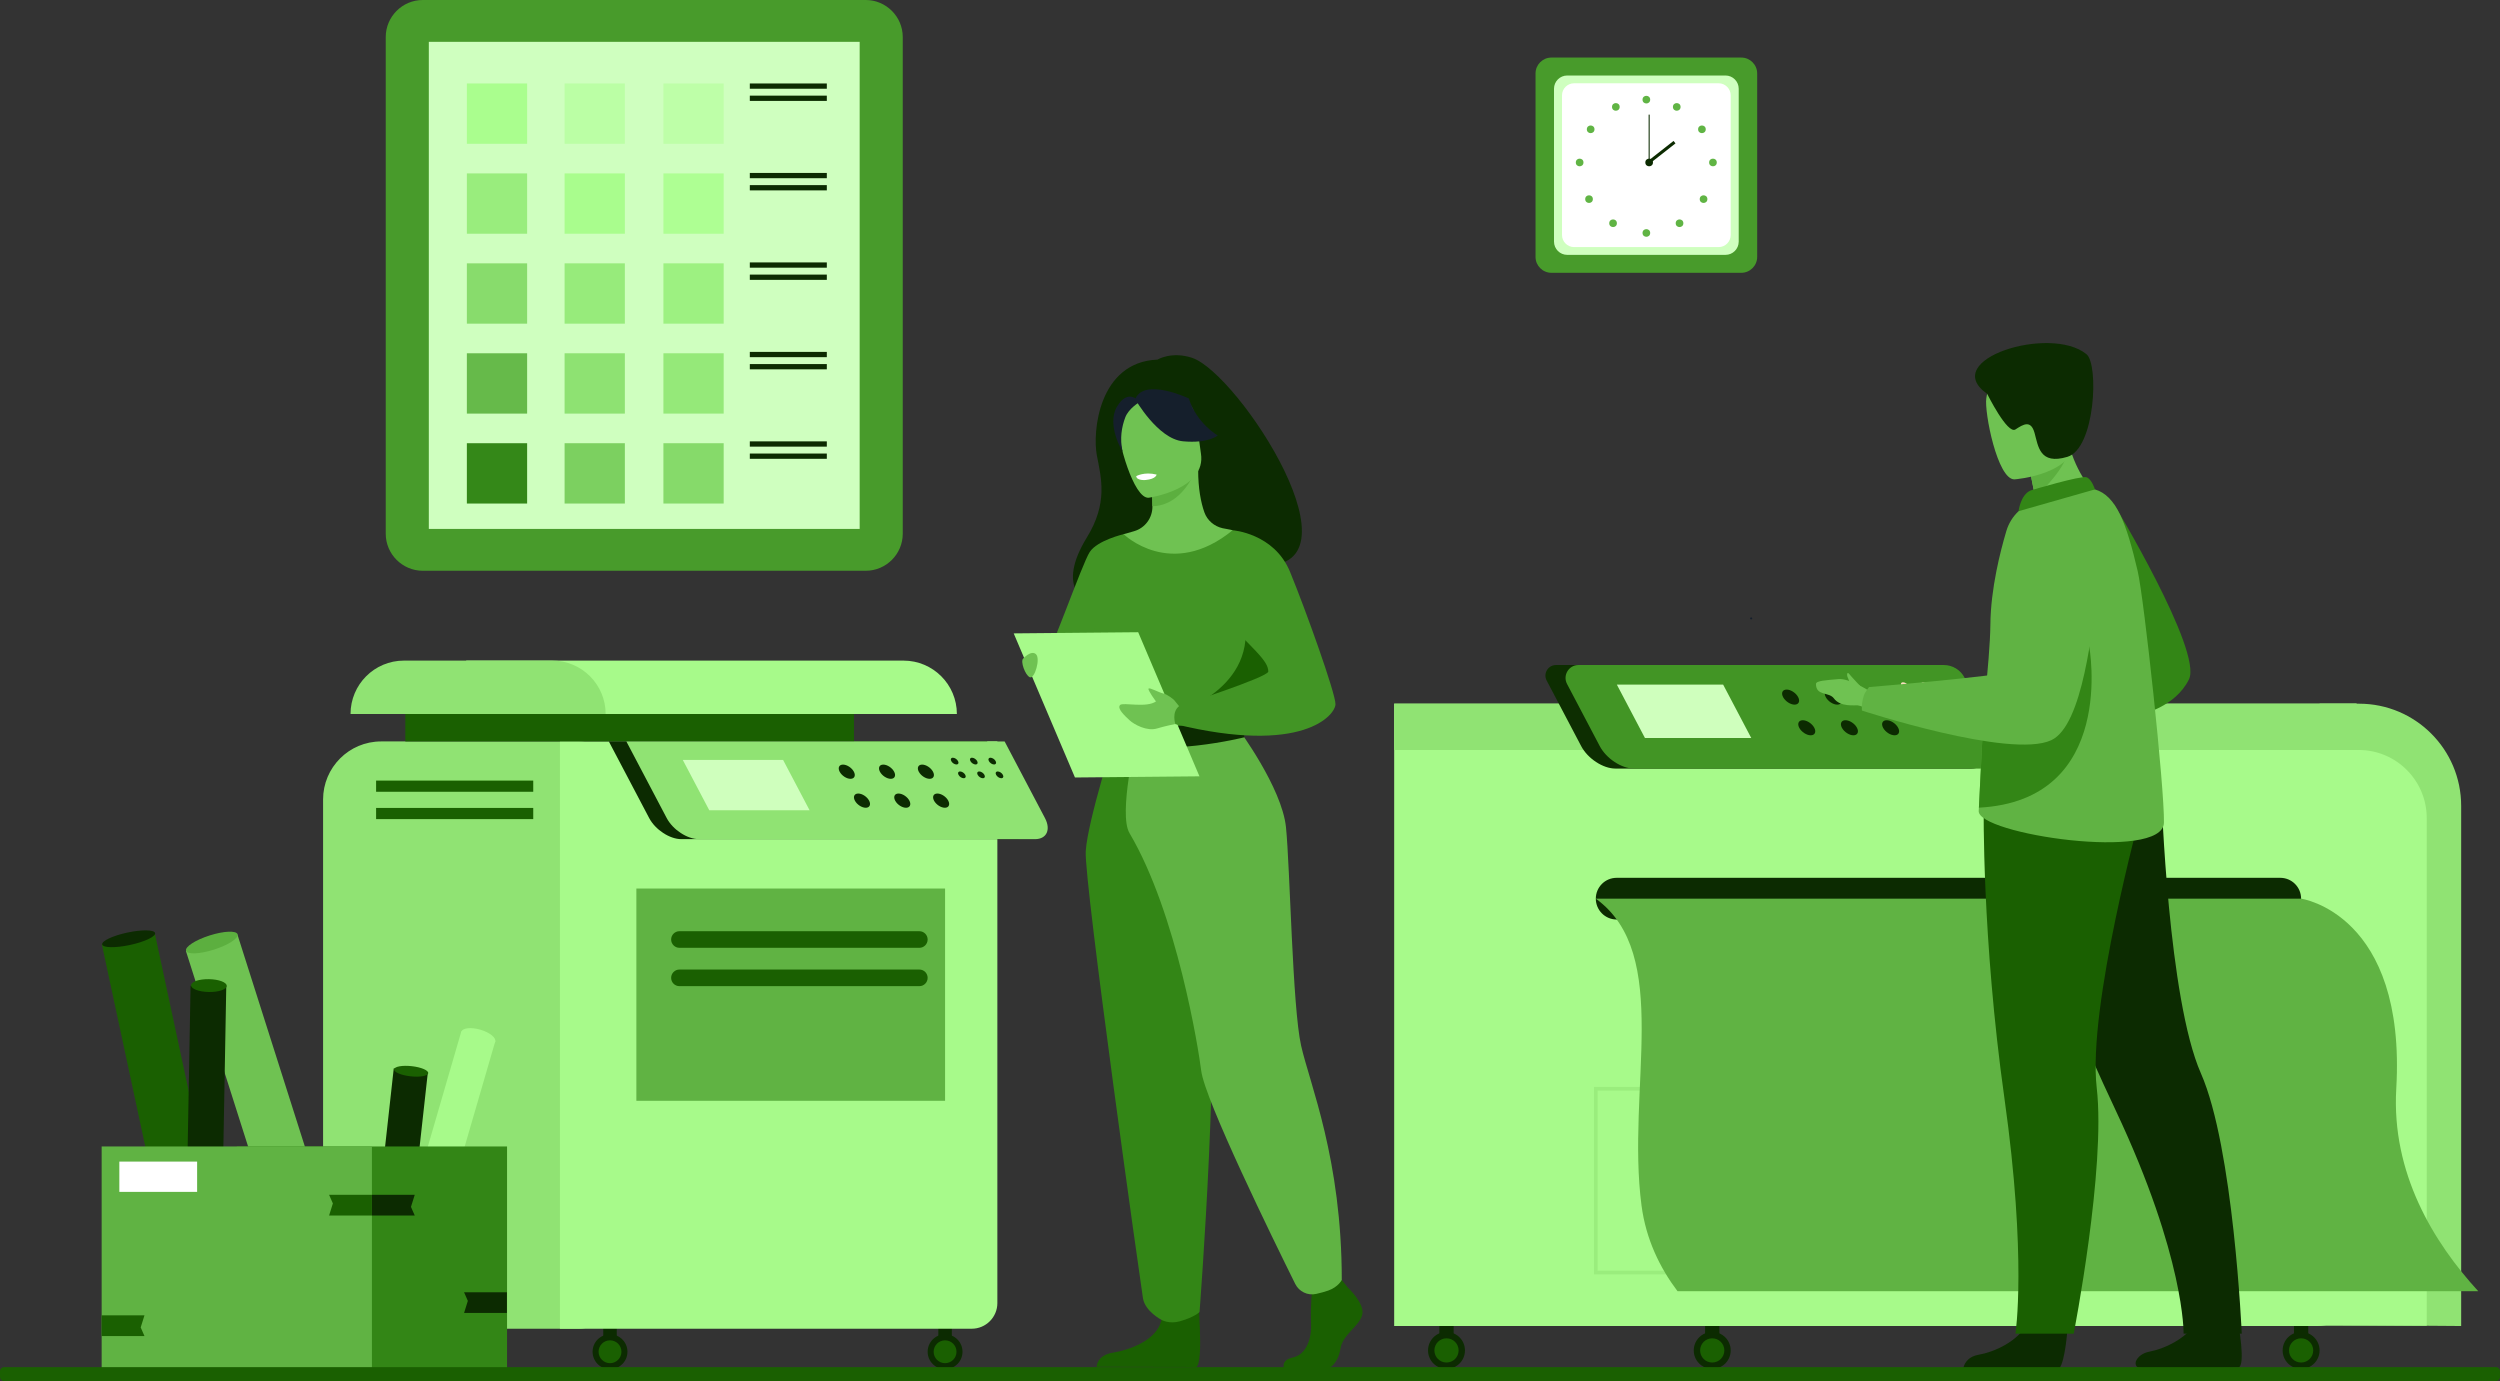 <?xml version="1.0" encoding="utf-8"?>
<!-- Generator: Adobe Illustrator 16.0.0, SVG Export Plug-In . SVG Version: 6.00 Build 0)  -->
<!DOCTYPE svg PUBLIC "-//W3C//DTD SVG 1.1//EN" "http://www.w3.org/Graphics/SVG/1.1/DTD/svg11.dtd">
<svg version="1.1" id="Calque_1" xmlns="http://www.w3.org/2000/svg" xmlns:xlink="http://www.w3.org/1999/xlink" x="0px" y="0px"
	 width="992px" height="548px" viewBox="0 0 992 548" enable-background="new 0 0 992 548" xml:space="preserve">
<rect x="0" y="0" width="992" height="548" fill="#333333" stroke="none"/>
<g>
	<g>
		<path fill="#489B2B" d="M343.539,0h-175.8c-8.073,0-14.677,6.608-14.677,14.687V41.95v142.573v27.264
			c0,8.075,6.604,14.688,14.677,14.688h175.8c8.068,0,14.672-6.612,14.672-14.688v-27.264V41.95V14.687
			C358.211,6.609,351.607,0,343.539,0z"/>
		<rect x="170.158" y="16.601" fill="#CFFFBF" width="170.957" height="193.274"/>
		<g>
			<rect x="185.25" y="33.122" fill="#AAFE8E" width="23.915" height="23.936"/>
			<rect x="185.25" y="68.808" fill="#99ED7D" width="23.915" height="23.938"/>
			<rect x="185.25" y="104.495" fill="#88DC6C" width="23.915" height="23.937"/>
			<rect x="185.25" y="140.181" fill="#66BA4A" width="23.915" height="23.938"/>
			<rect x="185.25" y="175.868" fill="#348818" width="23.915" height="23.938"/>
		</g>
		<g>
			<rect x="224.029" y="33.122" fill="#BBFFA5" width="23.914" height="23.936"/>
			<rect x="224.029" y="68.808" fill="#A9FD8D" width="23.914" height="23.938"/>
			<rect x="224.029" y="104.495" fill="#97EB7B" width="23.914" height="23.937"/>
			<rect x="224.029" y="140.181" fill="#8EE272" width="23.914" height="23.938"/>
			<rect x="224.029" y="175.868" fill="#7CD060" width="23.914" height="23.938"/>
		</g>
		<g>
			<rect x="263.239" y="33.122" fill="#BEFFA8" width="23.915" height="23.936"/>
			<rect x="263.239" y="68.808" fill="#AEFF93" width="23.915" height="23.938"/>
			<rect x="263.239" y="104.495" fill="#9DF181" width="23.915" height="23.937"/>
			<rect x="263.239" y="140.181" fill="#95E979" width="23.915" height="23.938"/>
			<rect x="263.239" y="175.868" fill="#86DA6A" width="23.915" height="23.938"/>
		</g>
		<g>
			<rect x="297.525" y="33.122" fill="#0C2B01" width="30.557" height="2.09"/>
			<rect x="297.525" y="37.952" fill="#0C2B01" width="30.557" height="2.091"/>
		</g>
		<g>
			<rect x="297.525" y="68.625" fill="#0C2B01" width="30.557" height="2.09"/>
			<rect x="297.525" y="73.455" fill="#0C2B01" width="30.557" height="2.091"/>
		</g>
		<g>
			<rect x="297.525" y="104.128" fill="#0C2B01" width="30.557" height="2.091"/>
			<rect x="297.525" y="108.959" fill="#0C2B01" width="30.557" height="2.091"/>
		</g>
		<g>
			<rect x="297.525" y="139.632" fill="#0C2B01" width="30.557" height="2.091"/>
			<rect x="297.525" y="144.463" fill="#0C2B01" width="30.557" height="2.09"/>
		</g>
		<g>
			<rect x="297.525" y="175.135" fill="#0C2B01" width="30.557" height="2.091"/>
			<rect x="297.525" y="179.966" fill="#0C2B01" width="30.557" height="2.09"/>
		</g>
	</g>
	<g>
		<g>
			<rect x="372.328" y="513.935" fill="#0C2B01" width="5.354" height="19.601"/>
			<ellipse fill="#0C2B01" cx="375.005" cy="536.376" rx="6.916" ry="6.922"/>
			<circle fill="#1A6001" cx="375.005" cy="536.376" r="4.533"/>
		</g>
		<g>
			<rect x="239.376" y="513.935" fill="#0C2B01" width="5.354" height="19.601"/>
			<ellipse fill="#0C2B01" cx="242.053" cy="536.376" rx="6.916" ry="6.922"/>
			<circle fill="#1A6001" cx="242.052" cy="536.376" r="4.532"/>
		</g>
		<g>
			<rect x="151.816" y="513.935" fill="#151F2C" width="5.354" height="19.601"/>
			<ellipse fill="#151F2C" cx="154.493" cy="536.376" rx="6.916" ry="6.922"/>
			<circle fill="#384152" cx="154.493" cy="536.376" r="4.532"/>
		</g>
		<path fill="#90E373" d="M138.677,527.239h91.161c5.788,0,10.481-4.695,10.481-10.491V304.69c0-5.794-4.693-10.49-10.481-10.49
			h-78.611c-12.719,0-23.029,10.32-23.029,23.053v199.496C128.197,522.541,132.889,527.239,138.677,527.239z"/>
		<path fill="#A7FA8A" d="M222.178,527.239h163.396c5.621,0,10.179-4.562,10.179-10.188V294.199H222.178V527.239z"/>
		<rect x="160.838" y="283.322" fill="#1A6001" width="178.026" height="10.878"/>
		<rect x="252.513" y="352.567" fill="#60B343" width="122.492" height="84.229"/>
		<rect x="149.237" y="309.736" fill="#1A6001" width="62.354" height="4.439"/>
		<rect x="149.237" y="320.587" fill="#1A6001" width="62.354" height="4.438"/>
		<path fill="#A7FA8A" d="M184.979,283.322h194.711l0,0c0-11.704-9.479-21.192-21.174-21.192H184.979V283.322z"/>
		<path fill="#90E373" d="M139.091,283.322h101.229l0,0c0-11.704-9.48-21.192-21.175-21.192h-58.88
			C148.571,262.128,139.091,271.616,139.091,283.322L139.091,283.322z"/>
		<g>
			<path fill="#0C2B01" d="M391.68,294.2l16.006,30.403c2.435,4.624,0.662,8.372-3.957,8.372H270.361
				c-4.62,0-10.337-3.748-12.772-8.372L241.584,294.2H391.68z"/>
			<path fill="#90E373" d="M277.317,332.977h133.366c4.62,0,6.392-3.748,3.956-8.372l-16.005-30.403H248.54l16.006,30.403
				C266.979,329.229,272.698,332.977,277.317,332.977z"/>
			<polygon fill="#CFFFBD" points="281.447,321.526 321.251,321.526 310.729,301.536 270.924,301.536 			"/>
			<g>
				<path fill="#0C2B01" d="M364.573,306.215c0.821,1.559,2.749,2.822,4.308,2.822s2.154-1.265,1.334-2.822
					c-0.82-1.561-2.749-2.823-4.308-2.823C364.352,303.392,363.753,304.656,364.573,306.215z"/>
				<path fill="#0C2B01" d="M349.154,306.215c0.82,1.559,2.75,2.822,4.308,2.822s2.155-1.265,1.334-2.822
					c-0.82-1.561-2.749-2.823-4.307-2.823C348.931,303.392,348.334,304.656,349.154,306.215z"/>
				<path fill="#0C2B01" d="M333.172,306.215c0.821,1.559,2.749,2.822,4.307,2.822c1.56,0,2.155-1.265,1.336-2.822
					c-0.821-1.561-2.75-2.823-4.308-2.823C332.948,303.392,332.352,304.656,333.172,306.215z"/>
				<path fill="#0C2B01" d="M370.617,317.696c0.82,1.561,2.749,2.824,4.307,2.824c1.56,0,2.155-1.265,1.335-2.824
					c-0.821-1.559-2.749-2.823-4.307-2.823S369.797,316.137,370.617,317.696z"/>
				<path fill="#0C2B01" d="M355.198,317.696c0.821,1.561,2.75,2.824,4.308,2.824c1.559,0,2.155-1.265,1.334-2.824
					c-0.82-1.559-2.748-2.823-4.307-2.823C354.977,314.871,354.378,316.137,355.198,317.696z"/>
				<path fill="#0C2B01" d="M339.217,317.696c0.82,1.561,2.748,2.824,4.307,2.824s2.154-1.265,1.335-2.824
					c-0.82-1.559-2.75-2.823-4.309-2.823C338.993,314.871,338.396,316.137,339.217,317.696z"/>
			</g>
			<g>
				<path fill="#0C2B01" d="M392.389,302.006c0.392,0.738,1.308,1.341,2.047,1.341c0.74,0,1.023-0.603,0.635-1.341
					c-0.391-0.741-1.307-1.343-2.047-1.343C392.282,300.663,391.999,301.265,392.389,302.006z"/>
				<path fill="#0C2B01" d="M385.061,302.006c0.392,0.738,1.308,1.341,2.047,1.341c0.74,0,1.024-0.603,0.636-1.341
					c-0.392-0.741-1.308-1.343-2.048-1.343S384.671,301.265,385.061,302.006z"/>
				<path fill="#0C2B01" d="M377.465,302.006c0.391,0.738,1.307,1.341,2.047,1.341s1.024-0.603,0.635-1.341
					c-0.391-0.741-1.307-1.343-2.047-1.343C377.357,300.663,377.074,301.265,377.465,302.006z"/>
				<path fill="#0C2B01" d="M395.262,307.461c0.391,0.74,1.307,1.342,2.047,1.342c0.739,0,1.023-0.602,0.634-1.342
					c-0.391-0.74-1.307-1.342-2.046-1.342C395.154,306.119,394.871,306.721,395.262,307.461z"/>
				<path fill="#0C2B01" d="M387.934,307.461c0.391,0.74,1.308,1.342,2.047,1.342c0.74,0,1.024-0.602,0.635-1.342
					c-0.391-0.74-1.308-1.342-2.047-1.342C387.828,306.119,387.543,306.721,387.934,307.461z"/>
				<path fill="#0C2B01" d="M380.337,307.461c0.392,0.74,1.308,1.342,2.048,1.342c0.739,0,1.023-0.602,0.634-1.342
					c-0.391-0.74-1.307-1.342-2.047-1.342C380.23,306.119,379.947,306.721,380.337,307.461z"/>
			</g>
		</g>
		<path fill="#1A6001" d="M364.797,376.094h-95.195c-1.818,0-3.293-1.477-3.293-3.296l0,0c0-1.821,1.475-3.296,3.293-3.296h95.195
			c1.818,0,3.292,1.475,3.292,3.296l0,0C368.089,374.617,366.615,376.094,364.797,376.094z"/>
		<path fill="#1A6001" d="M364.797,391.307h-95.195c-1.818,0-3.293-1.477-3.293-3.295l0,0c0-1.821,1.475-3.298,3.293-3.298h95.195
			c1.818,0,3.292,1.477,3.292,3.298l0,0C368.089,389.83,366.615,391.307,364.797,391.307z"/>
	</g>
	<g>
		<g>
			<rect x="910.242" y="512.068" fill="#0C2B01" width="5.674" height="20.771"/>
			<ellipse fill="#0C2B01" cx="913.079" cy="535.848" rx="7.329" ry="7.336"/>
			<circle fill="#1A6001" cx="913.079" cy="535.848" r="4.803"/>
		</g>
		<g>
			<rect x="676.576" y="512.068" fill="#0C2B01" width="5.674" height="20.771"/>
			<ellipse fill="#0C2B01" cx="679.413" cy="535.848" rx="7.328" ry="7.336"/>
			<circle fill="#1A6001" cx="679.413" cy="535.848" r="4.803"/>
		</g>
		<g>
			<rect x="571.135" y="512.068" fill="#0C2B01" width="5.673" height="20.771"/>
			<ellipse fill="#0C2B01" cx="573.971" cy="535.848" rx="7.329" ry="7.336"/>
			<circle fill="#1A6001" cx="573.971" cy="535.848" r="4.803"/>
		</g>
		<path fill="#90E373" d="M929.752,525.8l46.838,0.363V319.771c0-22.392-18.137-40.546-40.508-40.546h-15.675L929.752,525.8z"/>
		<path fill="#A7FA8A" d="M910.242,526.052h52.688V324.635c0-14.936-12.098-27.044-27.02-27.044h-1.072L910.242,526.052z"/>
		<path fill="#A7FA8A" d="M553.209,526.163h366.313c8.584,0,15.543-6.964,15.543-15.557V279.225H553.21L553.209,526.163
			L553.209,526.163z"/>
		<polygon fill="#90E373" points="553.209,297.591 943.386,297.591 935.063,279.225 553.209,279.225 		"/>
		<path fill="none" d="M553.209,526.164h56.182V319.774c0-22.396-18.136-40.547-40.508-40.547h-15.674V526.164z"/>
		<g>
			<path fill="#0D2E01" d="M769.521,263.88l16.961,32.218c2.579,4.899,0.702,8.871-4.192,8.871H640.969
				c-4.896,0-10.955-3.972-13.534-8.871l-13.721-26.063c-1.472-2.795,0.554-6.154,3.709-6.154H769.521z"/>
			<path fill="#429525" d="M648.339,304.969h141.322c4.896,0,6.771-3.972,4.192-8.871L779.5,268.829
				c-1.604-3.043-4.758-4.948-8.195-4.948H626.34c-3.857,0-6.334,4.105-4.535,7.521l13,24.694
				C637.385,300.997,643.444,304.969,648.339,304.969z"/>
			<polygon fill="#CFFFBD" points="652.715,292.835 694.895,292.835 683.744,271.655 641.564,271.655 			"/>
			<g>
				<path fill="#0C2B01" d="M740.801,276.611c0.869,1.651,2.912,2.991,4.563,2.991s2.284-1.34,1.415-2.991
					c-0.87-1.65-2.913-2.992-4.563-2.992C740.566,273.618,739.931,274.959,740.801,276.611z"/>
				<path fill="#0C2B01" d="M724.463,276.611c0.869,1.651,2.912,2.991,4.563,2.991c1.65,0,2.282-1.34,1.413-2.991
					c-0.869-1.65-2.912-2.992-4.563-2.992S723.592,274.959,724.463,276.611z"/>
				<path fill="#0C2B01" d="M707.525,276.611c0.871,1.651,2.914,2.991,4.563,2.991c1.65,0,2.283-1.34,1.413-2.991
					c-0.869-1.65-2.912-2.992-4.563-2.992S706.656,274.959,707.525,276.611z"/>
				<path fill="#0C2B01" d="M747.205,288.776c0.869,1.653,2.913,2.993,4.563,2.993c1.65,0,2.283-1.34,1.414-2.993
					c-0.87-1.65-2.913-2.99-4.563-2.99C746.968,285.784,746.336,287.123,747.205,288.776z"/>
				<path fill="#0C2B01" d="M730.866,288.776c0.87,1.653,2.913,2.993,4.563,2.993c1.651,0,2.284-1.34,1.415-2.993
					c-0.87-1.65-2.913-2.99-4.563-2.99C730.63,285.784,729.996,287.123,730.866,288.776z"/>
				<path fill="#0C2B01" d="M713.931,288.776c0.87,1.653,2.913,2.993,4.563,2.993s2.284-1.34,1.414-2.993
					c-0.87-1.65-2.914-2.99-4.564-2.99C713.694,285.785,713.063,287.123,713.931,288.776z"/>
			</g>
			<g>
				<path fill="#F9DDBF" d="M770.274,272.15c0.413,0.785,1.385,1.421,2.169,1.421c0.783,0,1.085-0.636,0.672-1.421
					c-0.414-0.785-1.385-1.421-2.169-1.421S769.861,271.365,770.274,272.15z"/>
				<path fill="#F9DDBF" d="M762.51,272.15c0.414,0.785,1.385,1.421,2.168,1.421c0.785,0,1.086-0.636,0.672-1.421
					c-0.412-0.785-1.383-1.421-2.168-1.421S762.097,271.365,762.51,272.15z"/>
				<path fill="#F9DDBF" d="M754.461,272.15c0.413,0.785,1.385,1.421,2.169,1.421s1.085-0.636,0.672-1.421
					c-0.414-0.785-1.384-1.421-2.169-1.421S754.048,271.365,754.461,272.15z"/>
				<path fill="#F9DDBF" d="M773.318,277.932c0.412,0.785,1.385,1.421,2.169,1.421c0.783,0,1.085-0.636,0.672-1.421
					c-0.414-0.785-1.386-1.422-2.169-1.422C773.206,276.51,772.905,277.147,773.318,277.932z"/>
				<path fill="#F9DDBF" d="M765.554,277.932c0.413,0.785,1.384,1.421,2.168,1.421c0.785,0,1.086-0.636,0.673-1.421
					s-1.385-1.422-2.169-1.422C765.439,276.51,765.141,277.147,765.554,277.932z"/>
				<path fill="#F9DDBF" d="M757.504,277.932c0.414,0.785,1.385,1.421,2.17,1.421c0.784,0,1.085-0.636,0.672-1.421
					c-0.414-0.785-1.385-1.422-2.169-1.422C757.394,276.51,757.091,277.147,757.504,277.932z"/>
			</g>
		</g>
		<path fill="#0C2B01" d="M641.48,364.859h263.334c4.563,0,8.265-3.703,8.265-8.27l0,0c0-4.569-3.7-8.272-8.265-8.272H641.48
			c-4.563,0-8.263,3.703-8.263,8.272l0,0C633.219,361.156,636.918,364.859,641.48,364.859z"/>
		<g>
			<path fill="#B8C0C7" d="M909.001,505.674H785.673v-74.375h123.328V505.674z M787.122,504.222h120.429V432.75H787.122V504.222z"/>
		</g>
		<g>
			<path fill="#9AED7D" d="M755.821,505.674H632.493v-74.375h123.328V505.674z M633.943,504.222h120.429V432.75H633.943V504.222z"/>
		</g>
		<path fill="#60B343" d="M983.37,512.351H665.642c-6.977-9.252-12.521-20.55-14.291-34.025
			c-6.073-46.299,12.3-99.663-18.131-121.734h279.857c0,0,41.811,5.843,37.763,75.437
			C948.898,465.442,965.539,492.865,983.37,512.351z"/>
	</g>
	<g>
		<path fill="#489B2B" d="M690.959,108.247h-75.367c-3.461,0-6.292-2.834-6.292-6.296V29.139c0-3.463,2.831-6.296,6.292-6.296
			h75.367c3.459,0,6.29,2.833,6.29,6.296v72.812C697.249,105.413,694.418,108.247,690.959,108.247z"/>
		<path fill="#CFFFBF" d="M684.678,101.13h-62.806c-2.884,0-5.243-2.361-5.243-5.247V35.207c0-2.887,2.359-5.247,5.243-5.247h62.806
			c2.883,0,5.242,2.36,5.242,5.247v60.675C689.92,98.769,687.561,101.13,684.678,101.13z"/>
		<path fill="#FFFFFF" d="M681.956,98.047h-57.363c-2.634,0-4.788-2.157-4.788-4.793V37.836c0-2.636,2.154-4.793,4.788-4.793h57.363
			c2.634,0,4.789,2.157,4.789,4.793v55.418C686.745,95.89,684.59,98.047,681.956,98.047z"/>
		<g>
			<g>
				<circle fill="#60B444" cx="653.274" cy="39.539" r="1.519"/>
				<circle fill="#60B444" cx="665.334" cy="42.424" r="1.519"/>
				<circle fill="#60B444" cx="675.325" cy="51.31" r="1.519"/>
				<circle fill="#60B444" cx="679.7" cy="64.47" r="1.519"/>
				<circle fill="#60B444" cx="675.972" cy="79.016" r="1.519"/>
				<circle fill="#60B444" cx="666.439" cy="88.583" r="1.519"/>
				<circle fill="#60B444" cx="653.274" cy="92.44" r="1.519"/>
			</g>
			<g>
				<circle fill="#60B444" cx="641.167" cy="42.424" r="1.519"/>
				<circle fill="#60B444" cx="631.176" cy="51.31" r="1.519"/>
				<circle fill="#60B444" cx="626.801" cy="64.47" r="1.519"/>
				<circle fill="#60B444" cx="630.528" cy="79.016" r="1.519"/>
				<circle fill="#60B444" cx="640.063" cy="88.583" r="1.519"/>
			</g>
		</g>
		<g>
			<circle fill="#0C2B01" cx="654.383" cy="64.469" r="1.518"/>
			<g>
				<rect x="654.176" y="45.486" fill="#0C2B01" width="0.415" height="18.984"/>
			</g>
			<g>
				
					<rect x="658.581" y="54.125" transform="matrix(-0.617 -0.787 0.787 -0.617 1018.52 616.489)" fill="#0C2B01" width="1.245" height="12.787"/>
			</g>
		</g>
	</g>
	<g>
		<g>
			<polygon fill="#1A6001" points="40.387,374.59 62.178,476.016 83.16,471.498 61.37,370.073 			"/>
			
				<ellipse transform="matrix(-0.21 -0.978 0.978 -0.21 -302.414 500.454)" fill="#0C2B01" cx="50.875" cy="372.342" rx="2.517" ry="10.732"/>
		</g>
		<g>
			<polygon fill="#6FC252" points="73.778,377.387 105.223,476.24 125.673,469.724 94.229,370.867 			"/>
			
				<ellipse transform="matrix(-0.304 -0.953 0.953 -0.304 -246.99 567.809)" fill="#5CAF3F" cx="84.015" cy="374.169" rx="2.937" ry="10.733"/>
		</g>
		<g>
			<polygon fill="#A7FA8A" points="183.058,409.238 154.104,508.852 167.579,512.776 196.533,413.16 			"/>
			
				<ellipse transform="matrix(0.28 -0.96 0.96 0.28 -258.124 478.432)" fill="#A7FA8A" cx="189.767" cy="411.23" rx="2.937" ry="7.018"/>
		</g>
		<g>
			
				<rect x="27.834" y="438.025" transform="matrix(-0.018 1 -1 -0.018 528.308 371.436)" fill="#0C2B01" width="107.904" height="14.164"/>
			
				<ellipse transform="matrix(0.018 -1 1 0.018 -309.847 466.891)" fill="#1A6001" cx="82.857" cy="391.246" rx="2.548" ry="7.083"/>
		</g>
		<g>
			
				<rect x="115.402" y="460.768" transform="matrix(-0.11 0.994 -0.994 -0.11 640.476 361.418)" fill="#0C2B01" width="85.914" height="13.619"/>
			
				<ellipse transform="matrix(0.11 -0.994 0.994 0.11 -277.259 540.439)" fill="#1A6001" cx="163.1" cy="425.014" rx="2.027" ry="6.809"/>
		</g>
		<g>
			<rect x="93.957" y="454.918" fill="#338616" width="107.242" height="88.511"/>
			<rect x="40.335" y="454.918" fill="#60B343" width="107.242" height="88.511"/>
			<polygon fill="#0C2B01" points="201.135,520.982 184.143,520.982 185.639,516.197 184.143,512.776 201.135,512.776 			"/>
			<polygon fill="#1A6001" points="147.577,482.31 130.583,482.31 132.081,477.523 130.583,474.103 147.577,474.103 			"/>
			<polygon fill="#0C2B01" points="147.577,474.103 164.57,474.103 163.074,478.89 164.57,482.31 147.577,482.31 			"/>
			<polygon fill="#1A6001" points="40.333,521.932 57.327,521.932 55.83,526.719 57.327,530.14 40.333,530.14 			"/>
			<rect x="47.357" y="460.919" fill="#FFFFFF" width="30.86" height="12.018"/>
		</g>
	</g>
	<g>
		<path fill="#0C2B01" d="M473.021,141.986c-8.123-2.699-13.746,0.707-13.746,0.707c-23.39,0.962-25.821,28.831-24.043,38.004
			c1.774,9.173,4.406,18.91-3.939,32.523c-24.11,39.33,38.162,30.965,38.162,30.965c-3.876-27.731,30.843-22.923,29.837-19.891
			C543.361,227.722,491.497,148.126,473.021,141.986z"/>
		<path fill="#429525" d="M448.764,261.714c0,0-2.223,4.405-6.253,9.466c-4.857,6.09-30.358-8.367-28.163-9.466
			c2.197-1.101,15.013-38.051,18.063-42.693c3.054-4.643,13.451-7.055,13.451-7.055L448.764,261.714z"/>
		<path fill="#1A6001" d="M534.818,510.933c0,0,7.037,6.43,5.664,10.997c-1.372,4.567-7.725,7.614-8.582,13.195
			c-0.859,5.586-4.293,8.63-7.383,8.63s-14.73,0-14.73,0s-2.274-3.929,3.219-5.113s7.564-7.745,7.221-13.836
			c-0.344-6.09,0.517-14.211,0.517-14.211l11.673-2.708L534.818,510.933z"/>
		<path fill="#1A6001" d="M475.247,513.662c0,0,2.532,27.235-0.558,28.759l-39.545-0.081c0,0,0-4.568,6.352-5.583
			c6.352-1.016,17.51-4.737,19.398-13.029C462.782,515.439,475.247,513.662,475.247,513.662z"/>
		<path fill="#6FC252" d="M503.427,318.262c-8.138-18.268-13.116-23.509-12.167-29.18c0.708-4.22-2.152-78.678-2.152-78.678
			c-0.967-0.299-2.9-0.566-3.959-0.802c-3.34-0.742-6.103-3.089-7.252-6.313c-1.385-3.882-2.485-9.615-2.461-16.801l-1.041,0.206
			l-17.527,3.476c0,0,0.398,5.521,0.411,10.722c0,0.043,0,0.086,0,0.129c0.021,4.519-2.939,8.505-7.275,9.757
			c-2.213,0.64-4.14,1.187-4.14,1.187s-6.438,18.393-7.666,37.288c-1.229,18.893,11.704,27.102-0.098,64.857
			C426.052,352.675,507.922,328.357,503.427,318.262z"/>
		<path fill="#5CAF3F" d="M456.866,190.172c0,0,0.397,5.521,0.411,10.722c9.808-0.275,14.992-9.231,17.115-14.196L456.866,190.172z"
			/>
		<path fill="#6FC252" d="M455.809,197.506c0,0,22.978-3.275,20.72-17.566c-2.259-14.292-0.813-24.339-15.579-22.852
			c-14.768,1.487-16.747,7.391-17.152,12.344C443.39,174.386,449.773,197.99,455.809,197.506z"/>
		<path fill="#151F2C" d="M450.455,158.403c0,0,8.941,15.764,18.966,16.706c10.024,0.943,13.79-2.305,13.79-2.305
			s-8.321-4.695-11.486-14.704C471.725,158.1,453.918,149.67,450.455,158.403z"/>
		<path fill="#151F2C" d="M452.227,159.516c0,0-4.375,2.483-5.75,6.186c-1.345,3.62-2.238,8.272-1.011,13.61
			c0,0-6.54-10.64-2.253-17.933C447.758,153.646,452.227,159.516,452.227,159.516z"/>
		<path fill="#429525" d="M505.667,243.343c0,0,0.589,8.315,0,18.295c-0.394,6.614-7.077,15.476-8.025,17.667
			c-2.38,5.497-5.063,6.392-5.063,6.392l-20.762,5.094l-7.302,1.788l-23.021-6.882c0,0-10.485-29.295-6.275-45.787
			c4.211-16.491,10.644-27.943,10.644-27.943s18.787,18.412,43.248-1.562L505.667,243.343z"/>
		<path fill="#1A6001" d="M507.645,261.868c-0.392,6.614-9.055,15.245-10.002,17.436c-2.381,5.497-5.064,6.392-5.064,6.392
			l-20.762,5.094l-5.539-7.817c0,0,33.61-9.357,27.246-39.021L507.645,261.868z"/>
		<path fill="#338616" d="M442.957,290.143c0,0-11.401,35.521-12.133,47.613c-0.732,12.093,21.793,171.801,22.699,177.373
			c0.854,5.252,7.37,8.599,7.37,8.599s2.997,1.771,7.273,0.563c5.936-1.679,7.811-3.687,7.811-3.687s8.874-113.902,3.384-154.59
			c-5.491-40.688-5.558-75.872-5.558-75.872H442.957L442.957,290.143z"/>
		<path fill="#60B343" d="M491.26,289.082c0,0,17.393,23.356,19.014,39.146c1.621,15.788,2.544,71.247,5.998,86.64
			c3.453,15.392,16.145,45.012,16.145,93.02c0,0-1.318,2.753-5.393,4.218c-1.303,0.469-3.047,0.923-4.742,1.313
			c-3.358,0.771-6.805-0.873-8.337-3.962c-8.581-17.293-35.91-73.061-37.313-84.637c-0.992-8.192-9.621-62.413-28.444-94.228
			c-4.52-7.64,2.773-38.016,2.773-38.016L491.26,289.082z"/>
		<path fill="#FFFFFF" d="M458.936,188.311c0,0-0.128,1.747-4.354,2.155c0,0-3.548,0.342-3.735-1.524
			C450.846,188.941,454.044,187.08,458.936,188.311z"/>
		<path fill="#0C2B01" d="M441.136,284.657c0,0,4.577,3.624,13.669,3.808c10.86,0.219,37.771-2.771,37.771-2.771
			s1.195,3.344,1.146,6.875c0,0-32.867,8.299-51.91,1.211C441.813,293.781,439.355,289.156,441.136,284.657z"/>
		<g>
			<path fill="#FFFFFF" d="M452.199,297.832c-2.732,0-4.956-2.518-4.956-5.612c0-3.098,2.224-5.614,4.956-5.614
				s4.955,2.518,4.955,5.614C457.154,295.316,454.933,297.832,452.199,297.832z M452.199,288.248c-1.827,0-3.313,1.782-3.313,3.972
				c0,2.188,1.486,3.97,3.313,3.97c1.826,0,3.313-1.78,3.313-3.97S454.026,288.248,452.199,288.248z"/>
		</g>
		<polygon fill="#A7FA8A" points="475.944,308.046 426.545,308.509 402.235,251.327 451.635,250.865 		"/>
		<path fill="#6FC252" d="M469.482,282.206l-3.619-4.454c0,0-2.451-2.188-4.229-2.561s-5.533-2.539-5.897-1.929
			c-0.363,0.61,2.885,4.967,2.885,4.967l0.166,0.025c-3.73,2.807-13.146,0.328-14.309,1.473c-1.409,1.391,1.938,4.391,3.734,6.076
			c1.796,1.685,6.934,4.495,10.938,3.247c2.928-0.912,7.534-1.84,7.534-1.84L469.482,282.206z"/>
		<path fill="#6FC252" d="M405.951,261.385c0,0,3.104-3.531,5.08-1.835c1.976,1.693-0.518,10.026-2.398,9.181
			C406.751,267.884,404.87,262.422,405.951,261.385z"/>
		<path fill="#429525" d="M489.107,210.405c0,0,16.473,1.155,22.787,16.52c6.313,15.364,18.023,48.125,18.023,52.463
			c0,4.34-12.927,20.306-63.51,7.963c0,0-1.725-4.859,1.656-7.314c0,0,35.264-11.334,35.203-13.588
			c-0.113-4.265-4.766-7.949-24.463-27.672C473.451,233.414,489.107,210.405,489.107,210.405z"/>
	</g>
	<g>
		<g>
			<path fill="#6FC252" d="M741.379,273.948c0,0-7.679-4.857-11.822-4.486c-4.932,0.441-8.976,0.625-8.978,1.938
				c-0.01,4.85,5.178,3.059,7.121,5.734c2.547,3.505,8.337,2.625,9.439,2.748c1.104,0.123,3.638,1.268,3.638,1.268L741.379,273.948z
				"/>
			<path fill="#338616" d="M838.645,199.743c0,0,35.445,58.69,29.93,69.835c-5.52,11.146-18.989,13.867-18.989,13.867
				L838.645,199.743z"/>
			<path fill="#0C2B01" d="M820.436,526.528c0,0-0.827,13.351-3.305,16.488h-38.107c0.24-1.331,1.318-4.617,6.084-5.45
				c6.021-1.048,16.102-5.283,19.745-13.249C808.689,515.937,820.436,526.528,820.436,526.528z"/>
			<path fill="#0C2B01" d="M888.061,524.666c0,0,3.283,17.668,0.021,17.967c-0.434,0.041-15.977,0.192-20.127,0.814
				c-6.777,1.017-19.1-0.814-19.1-0.814c-1.416,0.06-1.817-1.762-1.098-2.981c0.791-1.339,2.301-2.771,5.178-3.325
				c6.002-1.154,16.002-5.567,19.51-13.596C876.134,514.284,888.061,524.666,888.061,524.666z"/>
			<path fill="#0C2B01" d="M802.517,348.876c0,0,9.582,33.563,37.046,91.843c27.462,58.279,26.889,88.479,26.889,88.479h23.076
				c0,0-3.243-73.9-16.216-103.313c-12.974-29.411-15.615-109.893-15.615-109.893L802.517,348.876z"/>
			<path fill="#1A6001" d="M787.133,319.998c0,0-0.763,51.971,8.221,115.777c8.982,63.807,4.377,93.423,4.377,93.423h23.114
				c0,0,12.818-65.646,9.132-97.583s17.607-109.591,17.607-109.591L787.133,319.998z"/>
			<path fill="#6FC252" d="M831.487,195.99l-6.71,10.707l-14.781,2.475c-0.299-1.321-1.418-6.84-2.427-11.842
				c-0.06-0.295-0.116-0.591-0.177-0.879c-0.854-4.258-1.582-7.915-1.582-7.915l10.266-11.36l3.828-4.236
				c0.02,0.089,1.357,4.564,1.557,5.215C824.964,189.742,831.487,195.99,831.487,195.99z"/>
			<path fill="#60B343" d="M858.653,326.412c0.245-13.683-7.896-88.988-10.414-99.764c-4.466-19.065-8.474-29.948-16.965-32.451
				c-3.14-0.918-14.691,2.086-23.053,4.513c-0.579,0.166-1.156,0.364-1.72,0.601c-2.063,0.823-3.937,2.024-5.527,3.528
				c-2.25,2.11-3.941,4.801-4.85,7.852c-1.29,4.338-2.772,9.9-3.974,16.03c-1.314,6.646-2.297,13.954-2.363,21.104
				c-0.076,7.422-1.077,18.392-2.211,29.922c-0.128,1.281-0.256,2.568-0.383,3.86c-0.091,0.894-1.514,30.313-1.93,38.197
				c-0.004,0.108-0.009,0.213-0.014,0.313c0,0.01,0,0.023-0.005,0.032c-0.005,0.113-0.01,0.228-0.02,0.332
				c-0.037,0.704-0.063,1.135-0.07,1.234C784.236,330.989,858.37,341.961,858.653,326.412z"/>
			<path fill="#5CAF3F" d="M820.581,178.728c-0.702,6.462-9.326,15.191-13.012,18.603c-0.06-0.295-0.116-0.591-0.177-0.879
				c-0.854-4.258-1.582-7.915-1.582-7.915l10.266-11.36C818.878,176.027,820.873,176.067,820.581,178.728z"/>
			<path fill="#6FC252" d="M799.318,190.217c0,0,25.82-1.831,24.435-17.909s1.013-27.142-15.532-26.653
				c-16.545,0.489-19.214,6.9-20.056,12.38C787.324,163.514,792.566,190.279,799.318,190.217z"/>
			<path fill="#0C2B01" d="M788.526,156.292c0,0,8.024,16.196,11.206,14.11c3.18-2.085,6.111-3.855,7.582,1.398
				c1.47,5.254,1.994,12.77,13.021,9.479c11.029-3.289,12.555-36.667,7.58-40.736C813.563,128.801,769.107,142.714,788.526,156.292z
				"/>
			<path fill="#338616" d="M785.229,320.483c55.027-2.866,43.776-63.978,43.776-63.978l-41.428,21.242
				c-0.128,1.281-0.256,2.568-0.383,3.86c-0.091,0.894-1.514,30.313-1.93,38.197c0.011,0.113,0.005,0.213-0.014,0.313
				c0,0.01,0,0.023-0.005,0.032C785.243,320.264,785.238,320.377,785.229,320.483z"/>
			<circle fill="#151F2C" cx="694.868" cy="245.384" r="0.417"/>
			<path fill="#60B343" d="M741.64,272.629c0,0,52.271-4.363,55.958-6.159c5.886-2.869,1.896-47.945,1.896-47.945
				s-4.529-6.759,6.646-9.018c9.712-1.963,19.082,5.32,19.082,5.32s8.522,7.631,7.435,16.098
				c-2.414,18.766-6.168,56.933-18.708,62.781c-16.173,7.548-75.134-11.763-75.134-11.763s-0.332-2.683,0.797-6.052
				C740.044,274.596,741.64,272.629,741.64,272.629z"/>
			<path fill="#338616" d="M805.799,194.593c0.321-0.136,19.95-5.934,22.082-5.229c2.133,0.705,3.396,4.835,3.396,4.835
				l-30.306,8.64C800.972,202.838,801.697,196.322,805.799,194.593z"/>
			<path fill="#6FC252" d="M738.098,272.172c0,0-3.395-3.561-4.27-4.676c-0.875-1.114-0.981,0.08-0.85,0.743
				c0.133,0.664,1.142,2.338,0.717,2.708C733.271,271.32,737.354,273.58,738.098,272.172z"/>
		</g>
	</g>
	<path fill="#1A6001" d="M990.371,548H1.629C0.733,548,0,547.267,0,546.369v-2.27c0-0.896,0.733-1.629,1.628-1.629h988.743
		c0.896,0,1.629,0.732,1.629,1.629v2.271C992,547.267,991.268,548,990.371,548z"/>
</g>
</svg>
